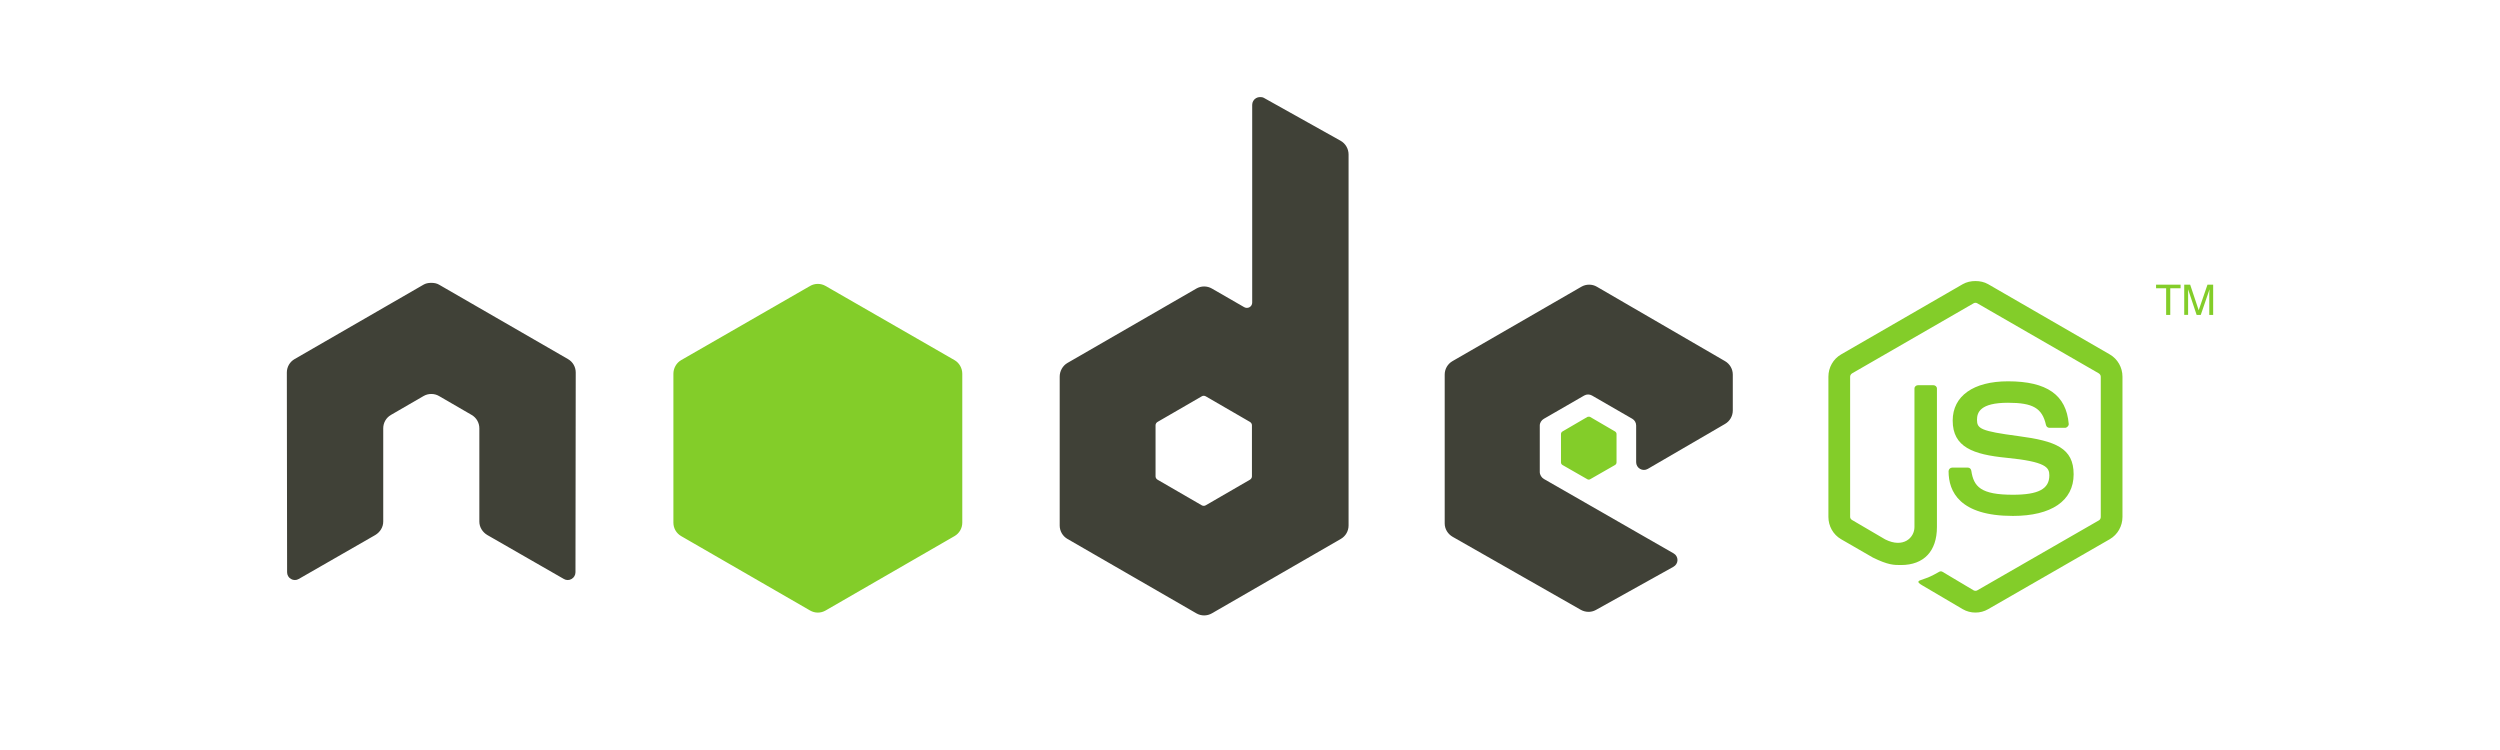 <?xml version="1.0" encoding="utf-8"?>
<!-- Generator: Adobe Illustrator 15.0.2, SVG Export Plug-In . SVG Version: 6.00 Build 0)  -->
<!DOCTYPE svg PUBLIC "-//W3C//DTD SVG 1.1//EN" "http://www.w3.org/Graphics/SVG/1.1/DTD/svg11.dtd">
<svg version="1.1" id="Layer_1" xmlns="http://www.w3.org/2000/svg" xmlns:xlink="http://www.w3.org/1999/xlink" x="0px" y="0px"
	 width="400px" height="120px" viewBox="0 0 400 120" enable-background="new 0 0 400 120" xml:space="preserve">
<g id="layer1" transform="translate(-115.944,-501.421)">
	<path id="path22" fill="#404137" d="M317.535,516.953c-0.214,0.002-0.43,0.054-0.619,0.166c-0.382,0.223-0.621,0.634-0.621,1.075
		v31.628c0,0.31-0.144,0.588-0.414,0.744c-0.269,0.156-0.597,0.156-0.868,0l-5.167-2.978c-0.771-0.443-1.71-0.443-2.481,0
		l-20.63,11.906c-0.771,0.447-1.24,1.302-1.24,2.192v23.813c0,0.89,0.469,1.704,1.24,2.15l20.63,11.906
		c0.772,0.445,1.709,0.445,2.481,0l20.629-11.906c0.772-0.446,1.24-1.261,1.24-2.15v-59.367c0-0.904-0.492-1.752-1.28-2.192
		l-12.279-6.864C317.963,516.97,317.749,516.951,317.535,516.953L317.535,516.953z M184.825,546.679
		c-0.394,0.016-0.764,0.085-1.117,0.289l-20.63,11.907c-0.768,0.443-1.24,1.252-1.24,2.15l0.041,31.957
		c0,0.446,0.23,0.858,0.621,1.075c0.384,0.229,0.859,0.229,1.241,0l12.238-7.027c0.775-0.461,1.281-1.264,1.281-2.151v-14.924
		c0-0.891,0.468-1.707,1.24-2.149l5.209-3.018c0.39-0.227,0.807-0.331,1.241-0.331c0.424,0,0.861,0.104,1.24,0.331l5.208,3.018
		c0.772,0.442,1.24,1.259,1.24,2.149v14.924c0,0.888,0.512,1.696,1.283,2.151l12.237,7.027c0.384,0.229,0.859,0.229,1.24,0
		c0.38-0.217,0.62-0.629,0.62-1.075l0.041-31.957c0-0.897-0.466-1.707-1.24-2.15l-20.63-11.907c-0.35-0.204-0.721-0.273-1.117-0.289
		H184.825L184.825,546.679z M370.206,546.968c-0.43-0.001-0.852,0.108-1.24,0.33l-20.629,11.907
		c-0.771,0.446-1.241,1.259-1.241,2.15v23.814c0,0.896,0.505,1.707,1.282,2.148l20.464,11.659c0.757,0.432,1.68,0.464,2.439,0.042
		l12.404-6.905c0.393-0.217,0.659-0.626,0.66-1.075c0.002-0.448-0.231-0.851-0.62-1.074l-20.754-11.906
		c-0.389-0.223-0.662-0.671-0.662-1.116v-7.442c0-0.445,0.276-0.854,0.662-1.074l6.449-3.721c0.386-0.222,0.855-0.222,1.241,0
		l6.45,3.721c0.384,0.221,0.618,0.629,0.618,1.074v5.871c0,0.446,0.236,0.853,0.622,1.074c0.386,0.224,0.854,0.224,1.239,0
		l12.362-7.194c0.767-0.444,1.24-1.262,1.24-2.148v-5.747c0-0.888-0.473-1.704-1.24-2.15l-20.508-11.907
		C371.061,547.075,370.639,546.968,370.206,546.968L370.206,546.968z M308.523,564.745c0.107,0,0.234,0.027,0.33,0.081l7.07,4.094
		c0.192,0.11,0.331,0.315,0.331,0.537v8.186c0,0.224-0.138,0.427-0.331,0.538l-7.07,4.093c-0.191,0.109-0.426,0.109-0.62,0
		l-7.069-4.093c-0.193-0.111-0.332-0.314-0.332-0.538v-8.186c0-0.222,0.139-0.425,0.332-0.537l7.069-4.091
		C308.33,564.773,308.414,564.746,308.523,564.745L308.523,564.745z"/>
	<path id="path28" fill="#83CD29" d="M432.015,546.389c-0.716,0-1.411,0.149-2.027,0.496l-19.473,11.246
		c-1.26,0.726-2.026,2.096-2.026,3.555v22.449c0,1.458,0.767,2.829,2.026,3.556l5.087,2.936c2.47,1.217,3.381,1.198,4.505,1.198
		c3.659,0,5.746-2.219,5.746-6.076v-22.162c0-0.312-0.271-0.536-0.578-0.536h-2.439c-0.312,0-0.579,0.225-0.579,0.536v22.162
		c0,1.708-1.78,3.43-4.671,1.983l-5.292-3.101c-0.186-0.102-0.33-0.281-0.33-0.496v-22.449c0-0.212,0.142-0.43,0.33-0.537
		l19.431-11.204c0.183-0.104,0.399-0.104,0.579,0l19.432,11.204c0.185,0.111,0.33,0.318,0.33,0.537v22.449
		c0,0.215-0.106,0.435-0.29,0.538l-19.472,11.205c-0.166,0.098-0.396,0.098-0.579,0l-5.001-2.979c-0.15-0.088-0.353-0.081-0.497,0
		c-1.381,0.783-1.64,0.873-2.935,1.324c-0.32,0.109-0.805,0.283,0.164,0.825l6.532,3.845c0.622,0.359,1.314,0.538,2.027,0.538
		c0.722,0,1.403-0.179,2.024-0.538l19.473-11.203c1.261-0.733,2.027-2.098,2.027-3.556v-22.449c0-1.459-0.767-2.826-2.027-3.555
		l-19.473-11.246C433.43,546.538,432.729,546.389,432.015,546.389L432.015,546.389z M246.798,546.844
		c-0.429,0-0.856,0.109-1.24,0.332l-20.629,11.866c-0.772,0.444-1.241,1.3-1.241,2.19v23.813c0,0.892,0.469,1.705,1.241,2.151
		l20.629,11.905c0.771,0.447,1.709,0.447,2.48,0l20.63-11.905c0.771-0.446,1.242-1.26,1.242-2.151v-23.813
		c0-0.891-0.469-1.746-1.242-2.19l-20.63-11.866C247.654,546.953,247.228,546.844,246.798,546.844z M460.914,546.968v0.579h1.611
		v4.259h0.661v-4.259h1.654v-0.579H460.914z M465.42,546.968v4.837h0.62v-2.853c0-0.116,0.005-0.295,0-0.537
		c-0.008-0.246,0-0.459,0-0.579v-0.124l1.364,4.093h0.663l1.403-4.093c0,0.259-0.034,0.511-0.041,0.743
		c-0.002,0.227,0,0.396,0,0.497v2.853h0.621v-4.837h-0.91l-1.405,4.093l-1.364-4.093H465.42L465.42,546.968z M437.223,562.431
		c-5.545,0-8.848,2.358-8.848,6.284c0,4.257,3.278,5.427,8.601,5.952c6.365,0.624,6.862,1.559,6.862,2.812
		c0,2.174-1.732,3.102-5.83,3.102c-5.145,0-6.276-1.286-6.655-3.845c-0.046-0.275-0.257-0.497-0.536-0.497h-2.524
		c-0.31,0-0.577,0.267-0.577,0.579c0,3.276,1.782,7.152,10.293,7.152c6.163,0,9.716-2.419,9.716-6.656
		c0-4.201-2.871-5.328-8.847-6.119c-6.04-0.8-6.615-1.189-6.615-2.605c0-1.165,0.487-2.727,4.961-2.727
		c3.996,0,5.473,0.86,6.077,3.556c0.054,0.253,0.276,0.453,0.538,0.453h2.522c0.155,0,0.306-0.095,0.412-0.206
		c0.107-0.119,0.182-0.253,0.167-0.413C446.549,564.613,443.456,562.431,437.223,562.431L437.223,562.431z M370.166,568.095
		c-0.082,0-0.174,0-0.248,0.04l-3.968,2.315c-0.149,0.084-0.249,0.242-0.249,0.414v4.548c0,0.17,0.1,0.327,0.249,0.413l3.968,2.273
		c0.148,0.085,0.308,0.085,0.455,0l3.968-2.273c0.147-0.085,0.249-0.243,0.249-0.413v-4.548c0-0.172-0.102-0.329-0.249-0.414
		l-3.968-2.315C370.299,568.091,370.248,568.095,370.166,568.095z"/>
</g>
</svg>
